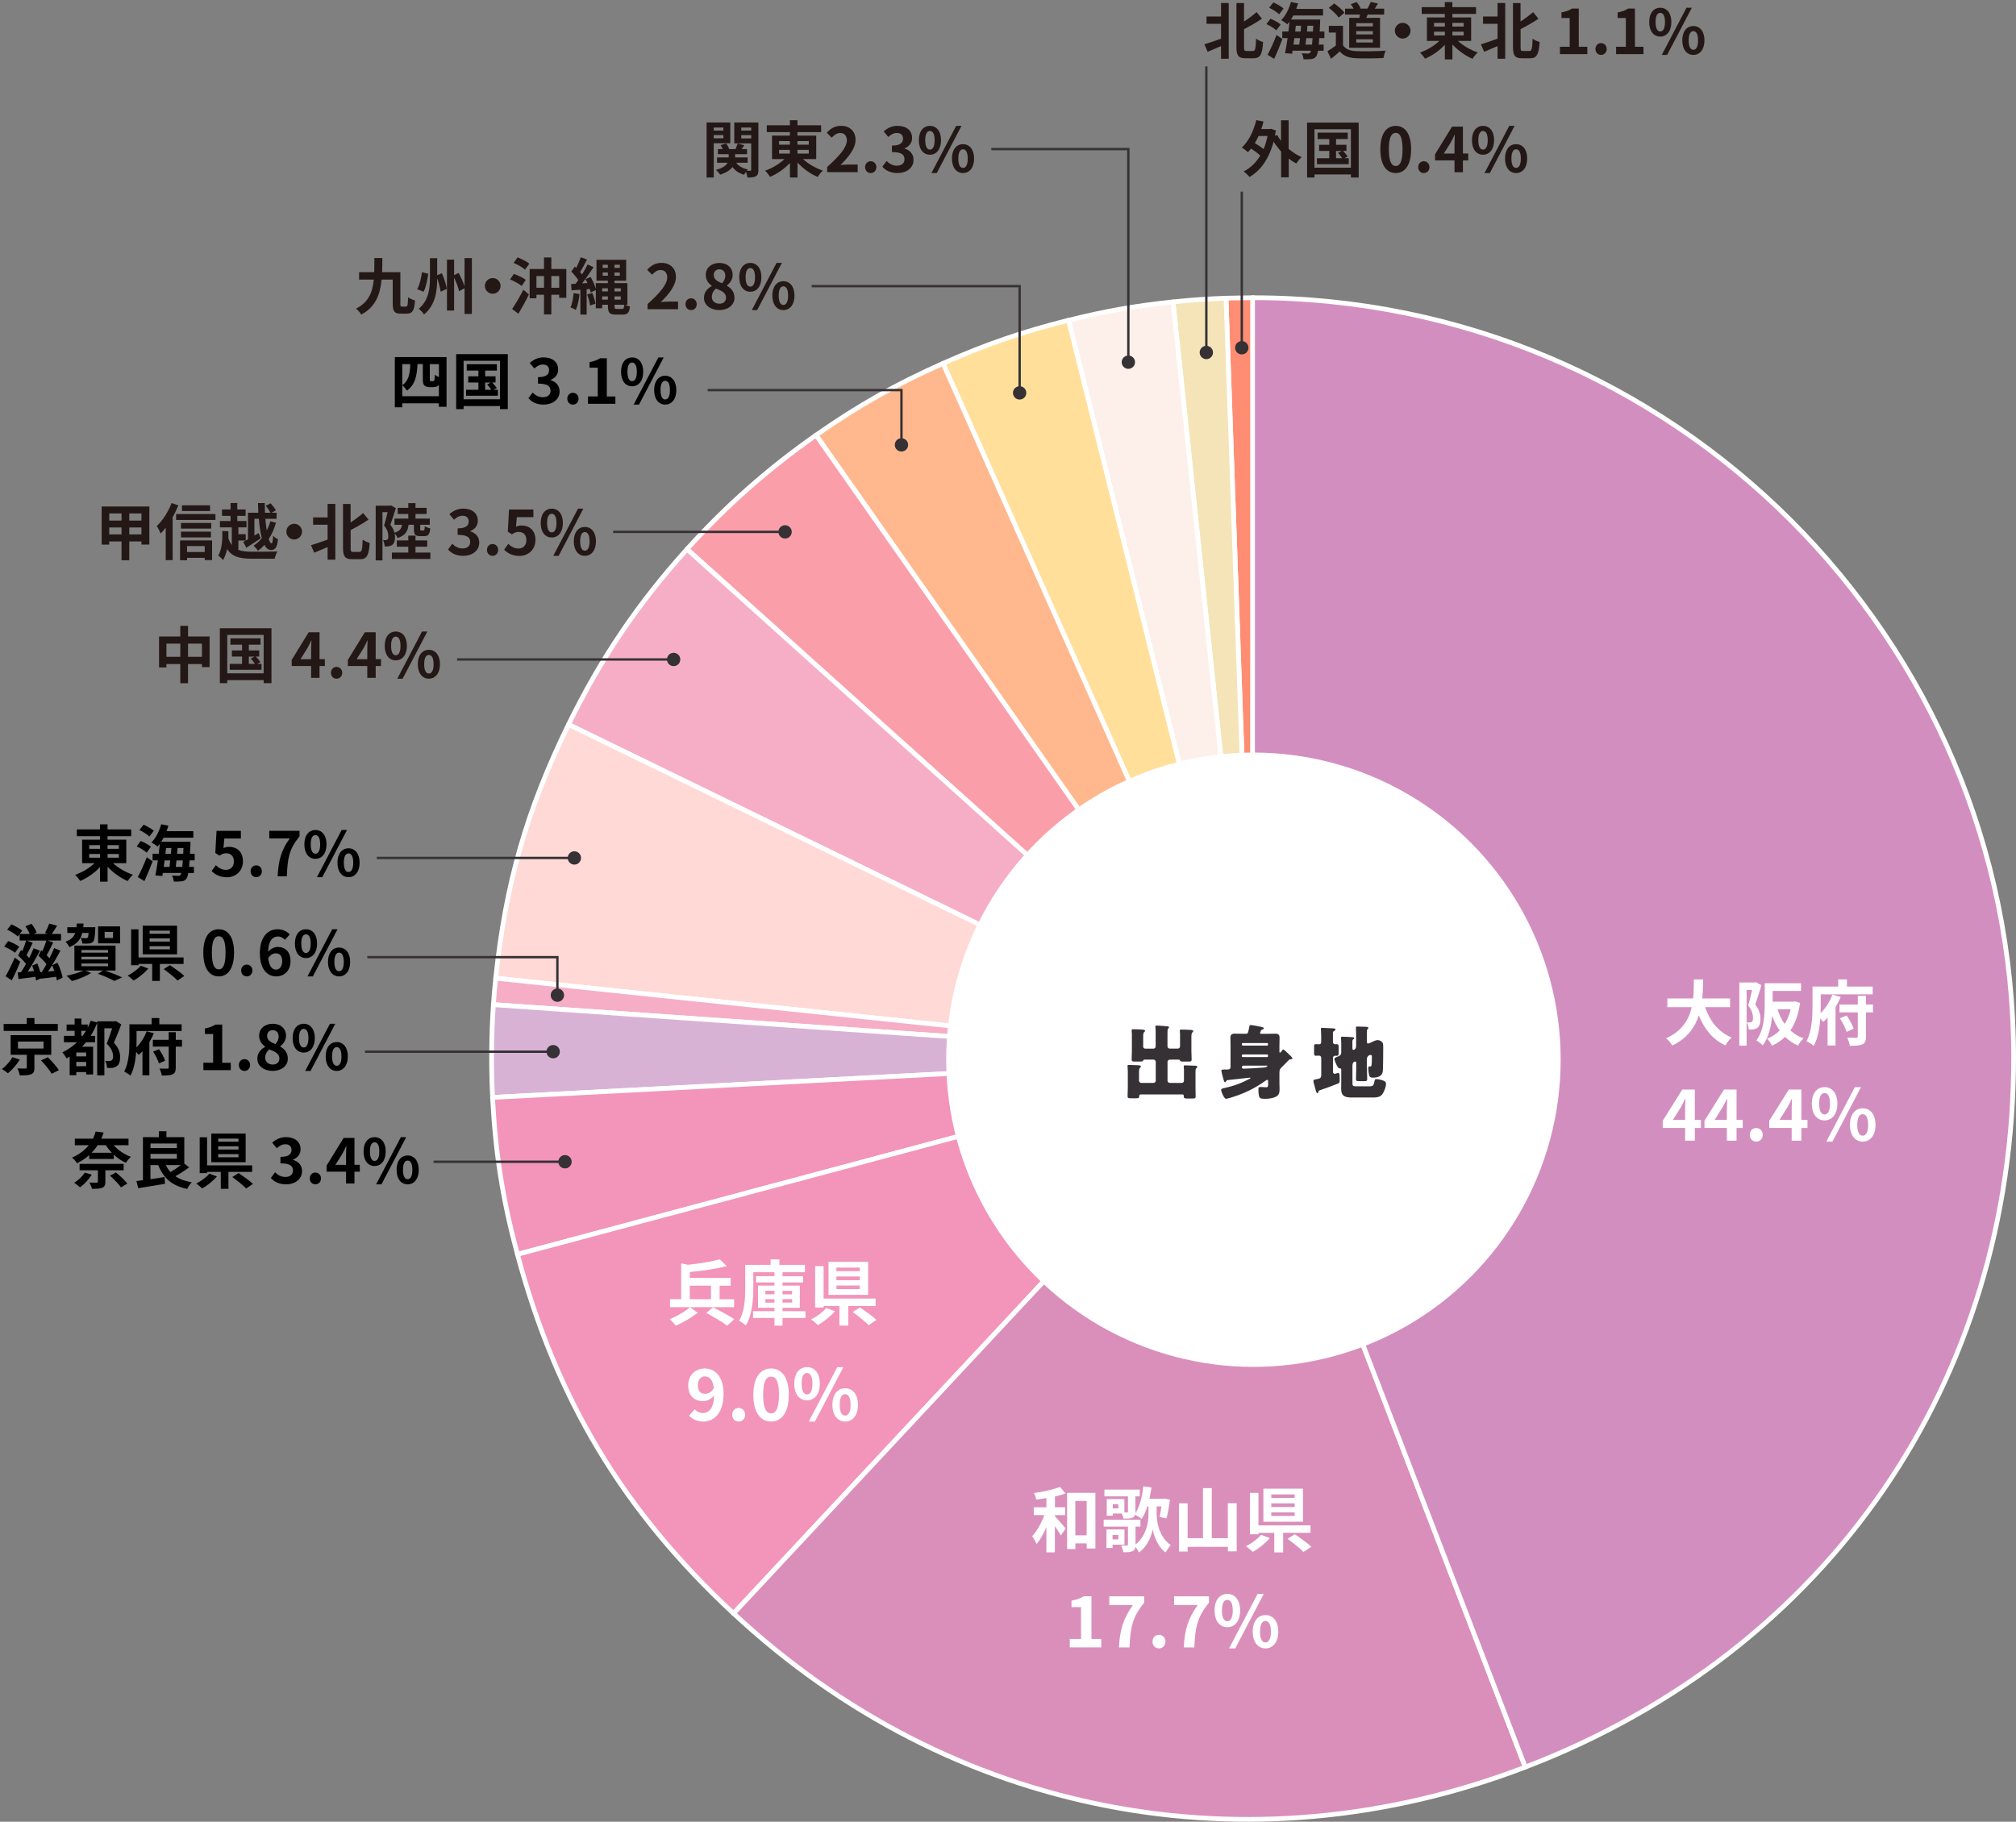 <?xml version="1.0" encoding="UTF-8"?>
<svg id="_レイヤー_2" data-name="レイヤー 2" xmlns="http://www.w3.org/2000/svg" width="426.5" height="385.5" viewBox="0 0 426.5 385.5">
  <rect x="0" y="0" width="426.5" height="385.5" fill="#808080" stroke="none"/>
  <g id="_レイヤー_1-2" data-name="レイヤー 1">
    <g>
      <g>
        <path d="M264.99,223.81l-5.62-160.71c1.33-.05,4.48-.07,5.82-.1l-.2,160.81Z" style="fill: #ff8d73; stroke: #fff; stroke-linecap: round; stroke-linejoin: round;"/>
        <path d="M264.99,223.81l-16.83-159.93c3.8-.4,7.39-.65,11.21-.78l5.62,160.71Z" style="fill: #f4e4b8; stroke: #fff; stroke-linecap: round; stroke-linejoin: round;"/>
        <path d="M264.99,223.81l-38.95-156.03c7.85-1.96,14.07-3.05,22.12-3.9l16.83,159.93Z" style="fill: #fdf0ea; stroke: #fff; stroke-linecap: round; stroke-linejoin: round;"/>
        <path d="M264.99,223.81l-65.49-146.91c9.02-4.01,16.96-6.74,26.54-9.13l38.95,156.03Z" style="fill: #ffdf9a; stroke: #fff; stroke-linecap: round; stroke-linejoin: round;"/>
        <path d="M264.99,223.81l-92.35-131.73c8.96-6.27,16.87-10.74,26.86-15.18l65.49,146.91Z" style="fill: #ffb88e; stroke: #fff; stroke-linecap: round; stroke-linejoin: round;"/>
        <path d="M264.99,223.81l-119.65-107.6c8.27-9.17,17.18-17.04,27.3-24.13l92.35,131.73Z" style="fill: #fa9faa; stroke: #fff; stroke-linecap: round; stroke-linejoin: round;"/>
        <path d="M264.99,223.81l-144.71-70.49c6.82-13.97,14.65-25.56,25.06-37.11l119.65,107.6Z" style="fill: #f5aec5; stroke: #fff; stroke-linecap: round; stroke-linejoin: round;"/>
        <path d="M264.99,223.81l-160.12-16.81c2.11-20.05,6.56-35.57,15.41-53.69l144.71,70.49Z" style="fill: #ffd9d6; stroke: #fff; stroke-linecap: round; stroke-linejoin: round;"/>
        <path d="M264.99,223.81l-160.61-11.22c.14-2.04.28-3.56.49-5.59l160.12,16.81Z" style="fill: #f5aec5; stroke: #fff; stroke-linecap: round; stroke-linejoin: round;"/>
        <path d="M264.99,223.81l-160.78,8.42c-.33-6.3-.27-13.34.17-19.63l160.61,11.22Z" style="fill: #d8b2d5; stroke: #fff; stroke-linecap: round; stroke-linejoin: round;"/>
        <path d="M264.99,223.81l-155.52,41.62c-3.11-11.58-4.64-21.23-5.27-33.2l160.78-8.42Z" style="fill: #f394ba; stroke: #fff; stroke-linecap: round; stroke-linejoin: round;"/>
        <path d="M264.99,223.81l-109.81,117.61c-23.35-21.74-37.45-45.19-45.71-75.99l155.52-41.62Z" style="fill: #f394ba; stroke: #fff; stroke-linecap: round; stroke-linejoin: round;"/>
        <path d="M264.99,223.81l57.7,150.13c-58.61,22.47-121.59,10.24-167.5-32.52l109.81-117.61Z" style="fill: #da8fbb; stroke: #fff; stroke-linecap: round; stroke-linejoin: round;"/>
        <path d="M264.99,223.81V63c88.92,0,161.01,72,161.01,160.81,0,68.56-39.22,125.56-103.31,150.13l-57.7-150.13Z" style="fill: #d38ec0; stroke: #fff; stroke-linecap: round; stroke-linejoin: round;"/>
      </g>
      <g>
        <path d="M360.73,213.12c.99,2.93,2.8,5.28,5.61,6.42-.45.38-1.04,1.17-1.32,1.68-2.71-1.27-4.45-3.46-5.62-6.36-.81,2.51-2.43,4.85-5.61,6.38-.28-.5-.81-1.14-1.33-1.52,3.43-1.53,4.86-4.02,5.44-6.6h-5.16v-1.84h5.46c.15-1.41.14-2.78.15-4.01h1.95c-.01,1.23-.03,2.61-.18,4.01h5.89v1.84h-5.28Z" style="fill: #fff;"/>
        <path d="M372.64,208.5c-.39,1.28-.89,2.91-1.3,4.08.9,1.14,1.09,2.14,1.09,3.01,0,.96-.2,1.59-.66,1.92-.24.17-.53.25-.87.32-.25.03-.61.04-.96.03-.01-.42-.15-1.09-.39-1.51.27.01.46.01.66.01.17-.01.3-.04.42-.13.17-.12.23-.42.23-.84,0-.69-.2-1.62-1.03-2.62.3-.95.61-2.25.85-3.27h-1.17v11.77h-1.54v-13.36h3.25l.26-.08,1.17.67ZM380.82,212.22c-.34,2.44-1.03,4.35-2.05,5.83.78.72,1.71,1.29,2.77,1.68-.39.36-.9,1.05-1.15,1.52-1.06-.46-1.98-1.08-2.74-1.83-.8.76-1.71,1.38-2.76,1.86-.21-.45-.68-1.12-1.03-1.48,1-.39,1.89-.98,2.64-1.74-.65-.9-1.17-1.95-1.59-3.11-.19,2.18-.72,4.59-1.99,6.27-.27-.31-.97-.88-1.35-1.06,1.64-2.19,1.77-5.4,1.77-7.71v-4.37h.67v-.02h1.01l6,.02v1.61h-6v2.28h4.41l.3-.06,1.11.32ZM376.05,213.57c.36,1.14.85,2.2,1.51,3.12.56-.9.99-1.93,1.28-3.12h-2.79Z" style="fill: #fff;"/>
        <path d="M389.41,210.97c-.3.72-.67,1.46-1.09,2.16v8.1h-1.68v-5.87c-.3.33-.61.62-.95.88-.15-.19-.36-.46-.58-.73-.15,2.01-.52,4.21-1.4,5.8-.33-.31-1.11-.81-1.53-.99,1.17-2.16,1.27-5.28,1.27-7.47v-4.08h5.43v-1.52h1.86v1.52h5.44v1.65h-10.99v2.44c0,.46-.02.99-.03,1.54,1.11-1.08,2.04-2.62,2.49-3.93l1.75.48ZM396.27,214.23h-1.51v5.1c0,.93-.18,1.38-.76,1.66-.58.27-1.44.32-2.66.3-.06-.48-.3-1.21-.54-1.71.79.03,1.63.03,1.9.03.24,0,.33-.08.33-.3v-5.08h-3.87v-1.65h3.87v-1.86h1.72v1.86h1.51v1.65ZM390.66,214.88c.63.87,1.23,2.01,1.5,2.79l-1.5.68c-.24-.78-.84-2-1.43-2.88l1.43-.58Z" style="fill: #fff;"/>
        <path d="M356.5,238.68h-4.74v-1.51l4.14-6.61h2.65v6.43h1.3v1.7h-1.3v2.69h-2.05v-2.69ZM356.5,236.99v-2.16c0-.65.05-1.67.08-2.31h-.06c-.27.58-.57,1.14-.89,1.74l-1.72,2.73h2.59Z" style="fill: #fff;"/>
        <path d="M365.33,238.68h-4.74v-1.51l4.14-6.61h2.65v6.43h1.3v1.7h-1.3v2.69h-2.05v-2.69ZM365.33,236.99v-2.16c0-.65.05-1.67.08-2.31h-.06c-.27.58-.57,1.14-.89,1.74l-1.72,2.73h2.59Z" style="fill: #fff;"/>
        <path d="M370.18,240.14c0-.82.58-1.44,1.36-1.44s1.38.62,1.38,1.44-.58,1.44-1.38,1.44-1.36-.63-1.36-1.44Z" style="fill: #fff;"/>
        <path d="M379.04,238.68h-4.74v-1.51l4.14-6.61h2.65v6.43h1.3v1.7h-1.3v2.69h-2.05v-2.69ZM379.04,236.99v-2.16c0-.65.05-1.67.08-2.31h-.06c-.27.58-.57,1.14-.89,1.74l-1.72,2.73h2.59Z" style="fill: #fff;"/>
        <path d="M383.3,233.55c0-2.22,1.11-3.5,2.7-3.5s2.71,1.28,2.71,3.5-1.12,3.54-2.71,3.54-2.7-1.3-2.7-3.54ZM387.15,233.55c0-1.64-.51-2.25-1.15-2.25s-1.14.61-1.14,2.25.49,2.29,1.14,2.29,1.15-.66,1.15-2.29ZM392.4,230.06h1.3l-6.03,11.52h-1.3l6.03-11.52ZM391.37,238.04c0-2.24,1.12-3.51,2.7-3.51s2.71,1.27,2.71,3.51-1.14,3.54-2.71,3.54-2.7-1.32-2.7-3.54ZM395.22,238.04c0-1.63-.51-2.27-1.16-2.27s-1.14.63-1.14,2.27.49,2.28,1.14,2.28,1.16-.64,1.16-2.28Z" style="fill: #fff;"/>
      </g>
      <g>
        <path d="M223.17,320.86c.6.6,1.95,2.17,2.28,2.58l-1.02,1.48c-.29-.51-.77-1.26-1.26-1.96v5.54h-1.8v-5.34c-.6,1.41-1.3,2.7-2.1,3.58-.17-.52-.6-1.23-.9-1.68,1.02-1.08,1.98-2.8,2.56-4.45h-2.23v-1.65h2.67v-1.95c-.73.12-1.45.23-2.14.32-.07-.41-.28-1-.48-1.39,1.95-.27,4.14-.75,5.5-1.29l1.16,1.39c-.66.24-1.44.45-2.23.63v2.29h2.17v1.65h-2.17v.25ZM231.74,315.91v11.77h-1.84v-1.08h-2.4v1.19h-1.75v-11.88h6ZM229.89,324.89v-7.28h-2.4v7.28h2.4Z" style="fill: #fff;"/>
        <path d="M244.71,320.65c0,1.46.54,4.59,2.95,6.3-.31.39-.81,1.14-1.06,1.56-1.74-1.2-2.55-3.71-2.73-4.92-.21,1.27-1.09,3.67-2.91,4.93-.14-.31-.46-.82-.75-1.21-.06.45-.21.72-.57.92-.48.24-1.11.25-1.98.25-.06-.43-.27-1.03-.47-1.42.53.01,1.08.01,1.22,0,.18-.02.22-.04.22-.2v-3.81h-5.14v-1.46h7.77v1.46h-1.03v3.78c2.26-1.75,2.74-4.75,2.74-6.18v-1.86h-.24c-.33,1.02-.74,1.92-1.2,2.64-.27-.26-.95-.68-1.38-.9-.08.29-.23.46-.51.62-.47.2-1.08.21-1.95.21-.06-.33-.21-.74-.36-1.08h-1.9v.46h-1.29v-3.51h3.73v2.83h.55c.15,0,.21-.04.21-.2v-3.21h-4.98v-1.44h7.47v1.44h-.92v3.25c0,.12,0,.24-.01.33.92-1.38,1.44-3.51,1.69-5.7l1.73.24c-.12.81-.27,1.62-.44,2.38h2.9l.27-.04,1.17.24c-.18,1.38-.45,2.96-.74,3.96l-1.43-.3c.12-.57.24-1.41.35-2.24h-.99v1.86ZM235.37,326.88v.69h-1.29v-3.92h3.81v3.22h-2.52ZM235.37,324.82v.93h1.23v-.93h-1.23ZM236.58,318.29h-1.16v.9h1.16v-.9Z" style="fill: #fff;"/>
        <path d="M261.63,318.1v10.18h-1.86v-.95h-8.52v.99h-1.83v-10.2h1.83v7.37h3.25v-10.59h1.86v10.59h3.4v-7.39h1.86Z" style="fill: #fff;"/>
        <path d="M268.65,325.47c-.96,1.1-2.37,2.24-3.6,2.93-.39-.38-1.05-.92-1.45-1.2,1.2-.6,2.53-1.59,3.19-2.42l1.86.69ZM271.46,324.37v4.14h-1.88v-4.14h-3.34v.31h-1.8v-8.76h1.8v6.87h11.01v1.57h-5.79ZM275.66,322.01h-8.38v-6.99h8.38v6.99ZM273.9,316.24h-4.95v.75h4.95v-.75ZM273.9,318.12h-4.95v.78h4.95v-.78ZM273.9,320.03h-4.95v.76h4.95v-.76ZM273.93,324.67c1.11.75,2.7,1.87,3.49,2.64l-1.65,1.11c-.71-.74-2.23-1.96-3.38-2.79l1.53-.96Z" style="fill: #fff;"/>
        <path d="M226.32,346.82h2.38v-6.73h-2.01v-1.37c1.11-.21,1.88-.49,2.58-.93h1.64v9.03h2.08v1.79h-6.67v-1.79Z" style="fill: #fff;"/>
        <path d="M239.67,339.64h-4.99v-1.84h7.38v1.35c-2.52,3.08-2.92,5.25-3.1,9.46h-2.24c.2-3.73.89-6.09,2.96-8.97Z" style="fill: #fff;"/>
        <path d="M243.82,347.38c0-.82.58-1.44,1.36-1.44s1.38.62,1.38,1.44-.58,1.44-1.38,1.44-1.36-.63-1.36-1.44Z" style="fill: #fff;"/>
        <path d="M253.38,339.64h-4.99v-1.84h7.38v1.35c-2.52,3.08-2.92,5.25-3.1,9.46h-2.24c.2-3.73.89-6.09,2.96-8.97Z" style="fill: #fff;"/>
        <path d="M256.95,340.79c0-2.22,1.11-3.5,2.7-3.5s2.71,1.27,2.71,3.5-1.12,3.54-2.71,3.54-2.7-1.3-2.7-3.54ZM260.8,340.79c0-1.63-.51-2.25-1.15-2.25s-1.14.62-1.14,2.25.49,2.29,1.14,2.29,1.15-.66,1.15-2.29ZM266.05,337.3h1.3l-6.03,11.52h-1.3l6.03-11.52ZM265.02,345.28c0-2.23,1.12-3.51,2.7-3.51s2.71,1.28,2.71,3.51-1.14,3.54-2.71,3.54-2.7-1.32-2.7-3.54ZM268.87,345.28c0-1.63-.51-2.26-1.16-2.26s-1.14.63-1.14,2.26.49,2.28,1.14,2.28,1.16-.65,1.16-2.28Z" style="fill: #fff;"/>
      </g>
      <g>
        <path d="M147.6,277.8c-1.24.98-3.12,2.09-4.63,2.73-.3-.4-.87-1-1.27-1.38,1.5-.6,3.33-1.69,4.29-2.54l1.62,1.18ZM155.31,276.61h-13.57v-1.68h2.37v-7.59l1.41.3c2.47-.25,5.08-.67,6.73-1.17l1.5,1.44c-2.23.61-5.16,1.02-7.81,1.26v1.23h8.64v1.67h-2.34v2.87h3.07v1.68ZM145.93,274.93h4.48v-2.87h-4.48v2.87ZM150.82,276.65c1.38.67,3.46,1.77,4.51,2.5l-1.48,1.38c-.95-.73-2.97-1.92-4.42-2.69l1.4-1.2Z" style="fill: #fff;"/>
        <path d="M170.41,278.9h-4.86v1.62h-1.71v-1.62h-4.53v-1.44h4.53v-.71h-3.48v-4.7h3.48v-.67h-3.91v-1.33h3.91v-.83h-4.47v3.28c0,2.39-.22,5.84-1.6,7.98-.3-.31-1.02-.83-1.43-1,1.23-1.98,1.32-4.84,1.32-6.98v-4.84h5.37v-1.16h1.86v1.16h5.4v1.56h-4.74v.83h4.35v1.33h-4.35v.67h3.66v4.7h-3.66v.71h4.86v1.44ZM161.92,273.89h1.92v-.74h-1.92v.74ZM163.84,275.65v-.74h-1.92v.74h1.92ZM165.55,273.16v.74h2.02v-.74h-2.02ZM167.58,274.91h-2.02v.74h2.02v-.74Z" style="fill: #fff;"/>
        <path d="M176.65,277.47c-.96,1.1-2.37,2.24-3.6,2.93-.39-.38-1.05-.92-1.45-1.2,1.2-.6,2.53-1.59,3.19-2.42l1.86.69ZM179.46,276.37v4.14h-1.88v-4.14h-3.34v.31h-1.8v-8.76h1.8v6.87h11.01v1.57h-5.79ZM183.66,274.01h-8.38v-6.99h8.38v6.99ZM181.9,268.24h-4.95v.75h4.95v-.75ZM181.9,270.12h-4.95v.78h4.95v-.78ZM181.9,272.03h-4.95v.76h4.95v-.76ZM181.93,276.67c1.11.75,2.7,1.87,3.49,2.64l-1.65,1.11c-.71-.74-2.23-1.96-3.38-2.79l1.53-.96Z" style="fill: #fff;"/>
        <path d="M145.79,299.56l1.17-1.33c.39.45,1.06.79,1.71.79,1.27,0,2.32-.93,2.41-3.72-.61.76-1.56,1.21-2.28,1.21-1.86,0-3.2-1.08-3.2-3.34s1.59-3.58,3.49-3.58c2.1,0,3.99,1.6,3.99,5.33,0,4.12-2.05,5.91-4.29,5.91-1.36,0-2.37-.58-3.01-1.26ZM149.22,294.94c.58,0,1.29-.34,1.8-1.18-.22-1.82-.97-2.5-1.89-2.5-.82,0-1.5.63-1.5,1.92,0,1.21.61,1.77,1.59,1.77Z" style="fill: #fff;"/>
        <path d="M154.9,299.38c0-.82.58-1.44,1.36-1.44s1.38.62,1.38,1.44-.58,1.44-1.38,1.44-1.36-.63-1.36-1.44Z" style="fill: #fff;"/>
        <path d="M159.37,295.15c0-3.66,1.49-5.56,3.76-5.56s3.75,1.92,3.75,5.56-1.47,5.67-3.75,5.67-3.76-2-3.76-5.67ZM164.8,295.15c0-3-.71-3.84-1.67-3.84s-1.68.84-1.68,3.84.72,3.94,1.68,3.94,1.67-.93,1.67-3.94Z" style="fill: #fff;"/>
        <path d="M168.03,292.79c0-2.22,1.11-3.5,2.7-3.5s2.71,1.27,2.71,3.5-1.12,3.54-2.71,3.54-2.7-1.3-2.7-3.54ZM171.88,292.79c0-1.63-.51-2.25-1.15-2.25s-1.14.62-1.14,2.25.49,2.29,1.14,2.29,1.15-.66,1.15-2.29ZM177.13,289.3h1.3l-6.03,11.52h-1.3l6.03-11.52ZM176.1,297.28c0-2.23,1.12-3.51,2.7-3.51s2.71,1.28,2.71,3.51-1.14,3.54-2.71,3.54-2.7-1.32-2.7-3.54ZM179.95,297.28c0-1.63-.51-2.26-1.16-2.26s-1.14.63-1.14,2.26.49,2.28,1.14,2.28,1.16-.65,1.16-2.28Z" style="fill: #fff;"/>
      </g>
      <g>
        <path d="M24.05,242.33c.9,1.05,2.25,1.96,3.64,2.47-.35.3-.83.88-1.05,1.26-.92-.39-1.79-1-2.56-1.7v.9h-5.21v-.83c-.71.65-1.57,1.24-2.59,1.73-.2-.38-.7-.95-1.05-1.2,1.59-.69,2.73-1.6,3.56-2.62h-2.96v-1.39h3.85c.25-.49.43-1,.56-1.51l1.69.22c-.14.44-.31.86-.49,1.29h5.75v1.39h-3.12ZM19.41,248.57c-.62,1.03-1.61,2.05-2.48,2.68-.29-.27-.87-.74-1.24-.96.87-.53,1.76-1.35,2.24-2.16l1.48.44ZM22.29,247.64v2.46c0,.7-.17,1.04-.69,1.25-.53.21-1.22.22-2.15.22-.08-.42-.33-.96-.55-1.34.61.04,1.35.04,1.55.03.21,0,.26-.05.26-.21v-2.41h-3.87v-1.35h9.32v1.35h-3.87ZM20.66,242.33c-.36.56-.78,1.1-1.29,1.61h4.29c-.48-.49-.91-1.04-1.27-1.61h-1.73ZM24.52,248.09c.83.69,1.91,1.69,2.42,2.38l-1.34.79c-.46-.66-1.48-1.73-2.33-2.47l1.25-.7Z"/>
        <path d="M40.01,247.02c-.88.68-1.96,1.36-2.91,1.88.91.62,2.07,1.05,3.48,1.29-.34.32-.77.97-.98,1.4-3.24-.68-5.03-2.3-6.12-5.04h-1.65v2.98c.96-.13,1.99-.29,2.98-.46l.09,1.44c-1.98.35-4.1.66-5.66.92l-.38-1.51c.42-.05.87-.1,1.38-.18v-9.11h3.37v-1.25h1.6v1.25h3.78v5.59l1.01.79ZM31.84,241.98v.96h5.58v-.96h-5.58ZM31.84,245.2h5.58v-1.03h-5.58v1.03ZM35.09,246.55c.26.55.58,1.04.99,1.47.7-.42,1.5-.95,2.15-1.47h-3.13Z"/>
        <path d="M45.9,248.95c-.83.95-2.05,1.94-3.12,2.54-.34-.33-.91-.79-1.26-1.04,1.04-.52,2.2-1.38,2.77-2.09l1.61.6ZM48.33,247.98v3.59h-1.62v-3.59h-2.9v.27h-1.56v-7.59h1.56v5.95h9.54v1.37h-5.02ZM51.97,245.94h-7.27v-6.06h7.27v6.06ZM50.45,240.94h-4.29v.65h4.29v-.65ZM50.45,242.57h-4.29v.68h4.29v-.68ZM50.45,244.23h-4.29v.66h4.29v-.66ZM50.48,248.24c.96.65,2.34,1.62,3.03,2.29l-1.43.96c-.61-.64-1.94-1.7-2.93-2.42l1.33-.83Z"/>
        <path d="M57.29,249.28l.9-1.21c.57.56,1.27.99,2.15.99.98,0,1.64-.48,1.64-1.35,0-.94-.56-1.53-2.65-1.53v-1.37c1.77,0,2.34-.61,2.34-1.47,0-.75-.47-1.2-1.29-1.2-.69,0-1.25.31-1.82.84l-.98-1.17c.83-.73,1.76-1.18,2.89-1.18,1.86,0,3.12.92,3.12,2.56,0,1.04-.59,1.79-1.6,2.2v.06c1.08.3,1.91,1.11,1.91,2.37,0,1.77-1.55,2.8-3.38,2.8-1.52,0-2.55-.57-3.22-1.34Z"/>
        <path d="M65.53,249.37c0-.72.51-1.25,1.18-1.25s1.2.53,1.2,1.25-.51,1.25-1.2,1.25-1.18-.55-1.18-1.25Z"/>
        <path d="M73.21,247.94h-4.11v-1.3l3.59-5.84h2.3v5.68h1.13v1.46h-1.13v2.5h-1.78v-2.5ZM73.21,246.49v-1.96c0-.56.04-1.43.07-2h-.05c-.23.52-.49,1.05-.77,1.57l-1.5,2.39h2.25Z"/>
        <path d="M76.91,243.67c0-1.92.96-3.03,2.34-3.03s2.35,1.1,2.35,3.03-.97,3.07-2.35,3.07-2.34-1.13-2.34-3.07ZM80.25,243.67c0-1.42-.44-1.95-1-1.95s-.99.53-.99,1.95.43,1.99.99,1.99,1-.57,1-1.99ZM84.8,240.64h1.13l-5.23,9.98h-1.13l5.23-9.98ZM83.9,247.55c0-1.94.98-3.04,2.34-3.04s2.35,1.11,2.35,3.04-.99,3.07-2.35,3.07-2.34-1.14-2.34-3.07ZM87.24,247.55c0-1.42-.44-1.96-1-1.96s-.99.55-.99,1.96.43,1.98.99,1.98,1-.56,1-1.98Z"/>
      </g>
      <g>
        <circle cx="265.17" cy="224.25" r="65" style="fill: #fff;"/>
        <g>
          <path d="M241.83,221.43c0,.29.2.48.48.48h1.7c.27,0,.48-.22.48-.48v-2.69c0-.49,0-1.05-.05-1.36-.02-.07-.02-.1-.02-.14,0-.2.19-.22.34-.22.12,0,.25,0,.42.02.61.05,1.21.08,1.8.15.14.02.34.03.34.22,0,.08-.05.14-.17.24-.14.12-.14.24-.14.41,0,.15-.02.44-.02.66v2.7c0,.25.22.48.48.48h1.7c.27,0,.48-.22.48-.48v-2.58c0-.15-.05-.54-.05-.65v-.1c0-.22.17-.22.34-.22.48,0,1.55.05,1.92.07.22.02.58.03.58.27,0,.1-.07.17-.17.25-.2.17-.22.56-.22,1v2.91c0,.61.05,1.22.05,1.85,0,.37-.2.42-.54.42h-1.02c-.56,0-.78,0-.88-.19-.07-.14-.1-.22-.34-.22h-1.84c-.26,0-.48.22-.48.47v3.98c0,.25.22.48.48.48h2.52c.27,0,.48-.22.48-.48v-2.33c0-.2-.05-.49-.05-.59v-.1c0-.22.19-.22.36-.22.39,0,1.68.05,2.09.08.24.02.41.05.41.26,0,.1-.07.15-.17.24-.19.15-.2.48-.2.85v3.35c0,.63.03,1.28.03,1.82,0,.39-.2.42-.71.42h-1.04c-.59,0-.76-.03-.76-.48v-.1c0-.17-.12-.29-.29-.29h-8.82c-.2,0-.31.14-.31.27v.07c0,.44-.15.48-.7.48h-1.02c-.54,0-.75-.03-.75-.43,0-.61.05-1.21.05-1.82v-2.89c0-.48,0-1.09-.05-1.55-.02-.07-.02-.1-.02-.15,0-.22.19-.22.36-.22.36,0,1.7.05,2.06.08.15.02.41.05.41.25,0,.12-.07.17-.17.26-.2.17-.22.56-.22.99v1.75c0,.25.22.48.48.48h2.58c.27,0,.48-.22.48-.48v-3.98c0-.25-.2-.47-.48-.47h-1.82c-.31,0-.32.08-.36.2-.03.19-.39.2-.71.2h-1.22c-.34,0-.51-.08-.51-.44,0-.63.05-1.24.05-1.85v-3.45c0-.36-.05-.58-.05-.75v-.12c0-.2.17-.22.34-.22.48,0,1.41.03,1.9.07.2.02.59.03.59.27,0,.14-.07.19-.17.25-.2.14-.22.65-.22,1.05v1.96Z" style="fill: #353135;"/>
          <path d="M264.6,216.91c.31,0,1.75.29,2.23.39.24.05.54.12.54.29,0,.19-.19.22-.32.27-.2.07-.25.1-.41.53-.03.05-.07.12-.07.19,0,.1.1.19.24.19h1.31c.54,0,1.09-.03,1.63-.03s.95.09.95.87c0,.58-.03,1.14-.03,1.7v1.16c0,.19,0,.27.14.27s.27-.22.41-.41c.05-.08.15-.24.27-.24.15,0,.68.49,1.41,1.22.2.21.53.49.53.65,0,.17-.24.19-.36.19-.31.02-.41.13-.78.54-.2.22-.46.49-.85.87-.65.63-.77.7-.77,1.53v2.06c0,.42.03.85.03,1.29,0,.54-.02,1.07-.49,1.45-.61.47-1.68.63-2.46.63s-1.19-.04-1.34-.41c-.14-.34-.19-1.11-.19-1.5,0-.43.08-.6.48-.6s.85.07,1.16.07c.41,0,.42-.24.42-.56v-.65c0-.14,0-.36-.19-.36-.12,0-.26.12-.34.17-2.38,1.7-4.78,2.84-7.6,3.66-.2.05-.58.17-.76.17-.32,0-.56-.56-.73-.9-.12-.25-.32-.71-.32-.97,0-.29.41-.34.65-.39,1.92-.41,3.65-1.04,5.39-1.97.07-.03.15-.07.15-.14,0-.08-.07-.1-.14-.1-.02,0-4.22.49-4.76.53-.1.03-.17.1-.22.22-.05.1-.12.22-.24.22-.19,0-.27-.39-.39-.8-.07-.26-.39-1.45-.39-1.62,0-.24.12-.27.8-.27h.29c.49,0,.85,0,.85-.58v-4.44c0-.56-.03-1.12-.03-1.7,0-.66.29-.87.92-.87.56,0,1.1.03,1.67.03h.73c.37,0,.39-.25.46-.49.12-.42.17-.68.24-1.1.03-.19.12-.25.31-.25ZM268.06,221.26c.12,0,.2-.1.2-.22v-.12c0-.12-.08-.2-.2-.2h-5.12c-.12,0-.22.08-.22.2v.12c0,.14.1.2.22.22h5.12ZM268.06,223.69c.12-.02.2-.1.2-.22v-.12c0-.12-.08-.22-.2-.22h-5.12c-.12,0-.22.1-.22.22v.12c0,.12.1.22.22.22h5.12ZM263.07,225.51c-.19,0-.34.13-.34.3v.05c0,.17.14.29.31.29.68,0,3.55-.17,4.32-.24.15-.02.76-.1.76-.34,0-.07-.08-.07-.2-.07h-4.84Z" style="fill: #353135;"/>
          <path d="M279.52,223.84c0-.26-.22-.46-.48-.46-.2,0-.46.03-.68.03-.32,0-.36-.2-.36-.73v-1.04c0-.53.03-.68.37-.68.24,0,.46.02.68.02.31,0,.46-.15.46-.46v-1.26c0-.83-.07-1.31-.07-1.51,0-.22.14-.25.34-.25.22,0,2.14.1,2.38.12.15.02.37.05.37.24,0,.17-.14.22-.34.34-.19.12-.2.22-.2.44v1.89c0,.25.22.44.44.44h.41c.32,0,.36.2.36.68v.97c0,.63-.03.8-.37.8-.14,0-.25-.02-.37-.02-.24,0-.46.19-.46.44v2.96c0,.2.14.43.36.43.15,0,.34-.07.48-.12.07-.02.17-.07.24-.07.31,0,.34.37.34,1.04v.56c0,.36-.07.53-.36.66-.61.27-2.97,1.12-3.69,1.36-.41.13-.37.15-.51.53-.03.07-.07.14-.17.14-.17,0-.29-.41-.44-1-.05-.22-.12-.48-.2-.73-.07-.22-.19-.63-.19-.85,0-.29.27-.3.49-.34.97-.19,1.14-.24,1.17-.93v-3.62ZM289.19,225.97c0,.78.05,1.58.05,2.38,0,.41-.17.44-.7.44h-.92c-.54,0-.75-.03-.75-.42,0-.8.05-1.6.05-2.4v-1.07c0-.13-.08-.27-.24-.27-.34,0-.56.41-.56.83v3.59c0,.65.02.83.75.83h2.86c.75,0,.9-.22,1.07-1.12.07-.29.07-.41.37-.41.43,0,.94.14,1.34.27.42.14.71.29.71.75,0,.65-.41,1.65-.78,2.18-.42.58-1.19.7-1.87.7h-4.44c-1.39,0-2.4-.15-2.4-1.82,0-.41.02-.82.02-1.22v-2.82c0-.31-.15-.32-.44-.32-.34,0-1.02-1.77-1.02-1.92,0-.31.39-.43.85-.61.41-.17.61-.39.61-.83v-1.65c0-.44,0-.94-.05-1.29-.02-.08-.02-.1-.02-.15,0-.22.15-.24.32-.24.53,0,1.39.05,1.94.09.24.02.56.02.56.24,0,.14-.14.19-.24.25-.12.08-.15.24-.15.41v1.31c0,.19,0,.49.25.49.29,0,.54-.39.54-.82v-2.41c0-.83-.05-1.34-.05-1.51,0-.2.15-.2.31-.2.56,0,1.24.03,1.8.05.25.02.53.03.53.25,0,.1-.07.14-.15.22-.12.1-.14.25-.15.41-.02.22-.02,1.16-.02,1.44v.77c0,.22.03.46.27.46.12,0,.94-.37,1.1-.46.31-.14.61-.27.92-.27.44,0,.8.24,1.05.58.1.15.12.53.12.85v.36c0,.85-.02,4.1-.08,4.76-.14,1.14-1.1,1.39-2.09,1.39-.27,0-.61-.02-.73-.31-.17-.39-.26-1.19-.26-1.63,0-.15,0-.43.2-.43h.22c.24,0,.34,0,.34-1.95,0-.27,0-.48-.24-.48-.37,0-.78.27-.83.9v1.85Z" style="fill: #353135;"/>
        </g>
      </g>
      <g>
        <path d="M23.92,182.66c1.1,1.01,2.69,1.94,4.2,2.44-.36.31-.86.94-1.1,1.34-1.52-.64-3.08-1.76-4.26-3.03v3.16h-1.6v-3.09c-1.17,1.25-2.68,2.3-4.19,2.94-.25-.38-.73-.99-1.07-1.3,1.48-.51,3.02-1.43,4.1-2.46h-2.63v-4.97h3.78v-.74h-4.89v-1.44h4.89v-1.07h1.6v1.07h5.01v1.44h-5.01v.74h3.97v4.97h-2.8ZM18.87,179.62h2.29v-.77h-2.29v.77ZM18.87,181.5h2.29v-.79h-2.29v.79ZM22.75,178.85v.77h2.39v-.77h-2.39ZM25.15,180.71h-2.39v.79h2.39v-.79Z"/>
        <path d="M31.01,180.43c-.43-.43-1.37-.99-2.09-1.33l.85-1.14c.74.3,1.69.79,2.16,1.22l-.91,1.25ZM29.15,185.6c.55-1.01,1.33-2.68,1.9-4.2l1.24.86c-.51,1.39-1.14,2.91-1.74,4.19l-1.39-.85ZM31.61,177.03c-.43-.43-1.35-1.03-2.12-1.38l.88-1.13c.73.31,1.69.85,2.17,1.27l-.94,1.24ZM40.1,182.07c-.03.52-.06.96-.1,1.37h1.03v1.3h-1.2c-.1.61-.23.97-.39,1.18-.29.4-.6.53-1.04.58-.38.06-1,.06-1.64.04-.01-.38-.17-.92-.38-1.26.56.04,1.07.05,1.33.05.22,0,.35-.04.48-.21.05-.08.12-.21.17-.39h-3.91l-.1.64-1.48-.12c.17-.87.36-1.99.53-3.19h-1.12v-1.39h1.3c.09-.71.17-1.43.23-2.09-.16.21-.31.39-.47.57-.27-.26-.94-.7-1.3-.88.92-.91,1.66-2.38,2.07-3.85l1.52.31c-.12.39-.25.78-.39,1.16h5.66v1.38h-6.28c-.16.3-.33.59-.51.86h6.18s0,.44-.01.62c-.03.7-.05,1.34-.09,1.92h.99v1.39h-1.07ZM34.82,182.07c-.06.47-.13.92-.18,1.37h1.22c.05-.42.1-.88.16-1.37h-1.2ZM34.99,180.68h1.17c.03-.42.07-.83.09-1.23h-1.12l-.14,1.23ZM38.56,183.44c.04-.38.08-.83.12-1.37h-1.34c-.05.48-.1.95-.16,1.37h1.38ZM38.76,180.68c.01-.38.04-.79.05-1.23h-1.24c-.03.4-.07.82-.1,1.23h1.29Z"/>
        <path d="M44.78,184.31l.88-1.22c.55.53,1.22.98,2.12.98,1,0,1.7-.64,1.7-1.77s-.65-1.74-1.62-1.74c-.57,0-.88.14-1.44.51l-.87-.57.26-4.68h5.15v1.61h-3.5l-.18,2.04c.39-.18.72-.27,1.16-.27,1.61,0,2.96.96,2.96,3.06s-1.59,3.38-3.37,3.38c-1.52,0-2.54-.6-3.25-1.31Z"/>
        <path d="M53.02,184.37c0-.72.51-1.25,1.18-1.25s1.2.53,1.2,1.25-.51,1.25-1.2,1.25-1.18-.55-1.18-1.25Z"/>
        <path d="M61.3,177.42h-4.33v-1.61h6.4v1.17c-2.24,2.73-2.54,4.69-2.69,8.46h-1.94c.17-3.34.73-5.47,2.56-8.02Z"/>
        <path d="M64.39,178.67c0-1.92.96-3.03,2.34-3.03s2.35,1.1,2.35,3.03-.97,3.07-2.35,3.07-2.34-1.13-2.34-3.07ZM67.73,178.67c0-1.42-.44-1.95-1-1.95s-.99.53-.99,1.95.43,1.99.99,1.99,1-.57,1-1.99ZM72.28,175.64h1.13l-5.23,9.98h-1.13l5.23-9.98ZM71.39,182.55c0-1.94.98-3.04,2.34-3.04s2.35,1.11,2.35,3.04-.99,3.07-2.35,3.07-2.34-1.14-2.34-3.07ZM74.73,182.55c0-1.42-.44-1.96-1-1.96s-.99.55-.99,1.96.43,1.98.99,1.98,1-.56,1-1.98Z"/>
      </g>
      <g>
        <line x1="79.71" y1="181.55" x2="121.58" y2="181.55" style="fill: none; stroke: #353135; stroke-miterlimit: 10; stroke-width: .5px;"/>
        <circle cx="121.51" cy="181.55" r="1.41" style="fill: #353135;"/>
      </g>
      <g>
        <path d="M3.18,201.63c-.47-.43-1.5-1-2.29-1.33l.83-1.16c.79.27,1.83.78,2.35,1.21l-.9,1.27ZM4.28,203.51c-.52,1.31-1.17,2.74-1.79,3.94l-1.31-.86c.55-.95,1.33-2.51,1.94-3.95l1.17.87ZM12.03,207.48c-.03-.23-.08-.49-.16-.78-1.14.16-2.29.29-3.25.4v-.05s-1,.43-1,.43c-.03-.23-.06-.49-.12-.77-1.27.17-2.54.33-3.58.46l-.19-1.39c.22-.01.45-.03.71-.05.34-.51.7-1.11,1.07-1.75-.44-.57-1.09-1.26-1.68-1.77l.6-1.16c.09.08.18.16.29.23.31-.73.62-1.59.81-2.26h-1.38v-1.34l-.38.49c-.45-.44-1.44-1.07-2.25-1.44l.87-1.12c.78.33,1.81.88,2.31,1.33l-.52.69h2.09c-.19-.51-.55-1.14-.9-1.62l1.29-.53c.46.57.91,1.34,1.09,1.87l-.62.29h2.99l-.6-.21c.32-.57.7-1.39.91-1.99l1.65.45c-.39.64-.79,1.26-1.13,1.74h1.96v1.39h-2.87l1.21.42c-.45.92-.94,1.95-1.38,2.69.22.22.43.44.6.65.38-.75.73-1.51.99-2.16l1.33.56c-.77,1.42-1.74,3.13-2.63,4.42.43-.04.88-.08,1.34-.13-.14-.42-.31-.83-.48-1.2l1.13-.56c.52,1,.95,2.3,1.1,3.18l-1.24.59ZM8.46,201.15c-.75,1.44-1.73,3.17-2.6,4.46.43-.04.88-.08,1.34-.13-.12-.4-.26-.79-.4-1.14l1.09-.47c.25.56.47,1.22.64,1.85h.29c.32-.49.68-1.08,1.01-1.69-.44-.56-1.08-1.26-1.69-1.78l.58-1.17.25.21c.32-.73.65-1.59.84-2.26h-4.19l1.31.46c-.43.88-.9,1.89-1.31,2.63.21.21.39.42.56.61.36-.71.69-1.44.94-2.08l1.34.52Z"/>
        <path d="M17.41,197.43c-.35,1.34-1.08,2.34-2.74,2.99-.14-.36-.52-.88-.82-1.14,1.2-.42,1.77-1.03,2.07-1.85h-1.68v-1.22h1.94c.03-.25.05-.51.06-.78h1.44c-.01.27-.04.53-.07.78h2.57s-.01.32-.03.49c-.07,1.53-.17,2.26-.44,2.57-.23.23-.49.34-.86.38-.3.04-.84.05-1.43.01-.03-.36-.17-.86-.36-1.18.48.05.92.05,1.1.05s.29-.01.39-.12c.09-.1.14-.38.19-.99h-1.35ZM22.21,205.39c1.31.44,2.78,1.03,3.65,1.44l-1.66.75c-.77-.43-2.15-1.04-3.48-1.52l1.08-.68h-3.71l1.18.52c-1.08.7-2.74,1.34-4.06,1.7-.27-.3-.82-.86-1.14-1.13,1.26-.23,2.68-.65,3.58-1.09h-1.91v-5.28h8.7v5.28h-2.22ZM17.23,201.59h5.63v-.56h-5.63v.56ZM17.23,203.02h5.63v-.56h-5.63v.56ZM17.23,204.46h5.63v-.57h-5.63v.57ZM25.4,199.63h-4.65v-3.6h4.65v3.6ZM23.91,197.2h-1.77v1.29h1.77v-1.29Z"/>
        <path d="M31.39,204.95c-.83.95-2.05,1.94-3.12,2.54-.34-.33-.91-.79-1.26-1.04,1.04-.52,2.2-1.38,2.77-2.09l1.61.6ZM33.82,203.98v3.59h-1.62v-3.59h-2.9v.27h-1.56v-7.59h1.56v5.95h9.54v1.37h-5.02ZM37.46,201.94h-7.27v-6.06h7.27v6.06ZM35.94,196.94h-4.29v.65h4.29v-.65ZM35.94,198.57h-4.29v.68h4.29v-.68ZM35.94,200.23h-4.29v.66h4.29v-.66ZM35.96,204.24c.96.65,2.34,1.62,3.03,2.29l-1.43.96c-.61-.64-1.94-1.7-2.93-2.42l1.33-.83Z"/>
        <path d="M43.01,201.59c0-3.33,1.3-4.95,3.26-4.95s3.25,1.64,3.25,4.95-1.29,5.03-3.25,5.03-3.26-1.72-3.26-5.03ZM47.72,201.59c0-2.69-.61-3.47-1.44-3.47s-1.46.78-1.46,3.47.62,3.54,1.46,3.54,1.44-.83,1.44-3.54Z"/>
        <path d="M51.02,205.37c0-.72.51-1.25,1.18-1.25s1.2.53,1.2,1.25-.51,1.25-1.2,1.25-1.18-.55-1.18-1.25Z"/>
        <path d="M54.97,201.76c0-3.59,1.78-5.12,3.72-5.12,1.18,0,2.03.49,2.61,1.09l-1.01,1.14c-.34-.39-.92-.7-1.48-.7-1.1,0-2.01.83-2.09,3.25.52-.65,1.35-1.04,1.98-1.04,1.61,0,2.76.96,2.76,3.02s-1.38,3.22-3.02,3.22c-1.83,0-3.46-1.47-3.46-4.86ZM56.75,202.75c.18,1.75.83,2.43,1.64,2.43.72,0,1.31-.6,1.31-1.78s-.55-1.66-1.38-1.66c-.52,0-1.13.29-1.57,1.01Z"/>
        <path d="M62.39,199.67c0-1.92.96-3.03,2.34-3.03s2.35,1.1,2.35,3.03-.97,3.07-2.35,3.07-2.34-1.13-2.34-3.07ZM65.73,199.67c0-1.42-.44-1.95-1-1.95s-.99.53-.99,1.95.43,1.99.99,1.99,1-.57,1-1.99ZM70.28,196.64h1.13l-5.23,9.98h-1.13l5.23-9.98ZM69.39,203.55c0-1.94.98-3.04,2.34-3.04s2.35,1.11,2.35,3.04-.99,3.07-2.35,3.07-2.34-1.14-2.34-3.07ZM72.73,203.55c0-1.42-.44-1.96-1-1.96s-.99.55-.99,1.96.43,1.98.99,1.98,1-.56,1-1.98Z"/>
      </g>
      <g>
        <polyline points="77.71 202.55 117.92 202.55 117.92 210.66" style="fill: none; stroke: #353135; stroke-miterlimit: 10; stroke-width: .5px;"/>
        <path d="M116.51,210.59c0,.78.63,1.41,1.41,1.41s1.41-.63,1.41-1.41-.63-1.41-1.41-1.41-1.41.63-1.41,1.41Z" style="fill: #353135;"/>
      </g>
      <g>
        <path d="M4.19,224.22c-.65,1.04-1.61,2.18-2.52,2.89-.34-.29-.91-.69-1.26-.9.87-.62,1.77-1.66,2.2-2.5l1.59.51ZM12.22,218.15H.77v-1.47h4.88v-1.25h1.64v1.25h4.94v1.47ZM7.28,223.2v2.74c0,.78-.14,1.17-.72,1.39s-1.34.23-2.38.23c-.08-.46-.29-1.05-.49-1.48.66.03,1.48.04,1.69.03.23-.01.29-.05.29-.22v-2.69h-3.42v-4.15h8.59v4.15h-3.56ZM3.8,221.88h5.41v-1.48H3.8v1.48ZM10.11,223.71c.81.81,1.86,1.98,2.35,2.74l-1.52.77c-.44-.75-1.43-1.96-2.25-2.83l1.42-.68Z"/>
        <path d="M25.65,216.79c-.47,1.25-1.04,2.72-1.57,3.86,1.1,1.16,1.33,2.18,1.33,3.02,0,.98-.21,1.61-.73,1.95-.23.18-.56.3-.91.35-.3.04-.73.04-1.13.01-.01-.42-.16-1.08-.39-1.49.31.03.58.03.82.03.2,0,.39-.04.52-.12.25-.14.34-.46.34-.88,0-.71-.3-1.66-1.35-2.67.39-.94.83-2.25,1.14-3.25h-1.64v9.96h-1.52v-11.13c-.39.99-.84,1.92-1.39,2.77h.96v1.35h-1.94c-.27.34-.55.64-.83.95h2.34v5.86h-1.47v-.49h-2.09v.66h-1.4v-3.94c-.22.14-.44.27-.65.39-.17-.32-.61-.97-.9-1.29,1.16-.56,2.2-1.27,3.11-2.14h-2.77v-1.35h2.26v-1.07h-1.7v-1.33h1.7v-1.26h1.43v1.26h1.34v.66c.25-.46.44-.95.64-1.46l1.36.38v-.25h3.74l.23-.05,1.12.7ZM18.23,222.72h-2.09v.82h2.09v-.82ZM18.23,225.63v-.92h-2.09v.92h2.09ZM17.47,219.2c.25-.34.48-.69.72-1.07h-.98v1.07h.26Z"/>
        <path d="M32.55,218.65c-.26.62-.58,1.26-.95,1.87v7.02h-1.46v-5.08c-.26.29-.53.53-.82.77-.13-.17-.31-.4-.51-.64-.13,1.74-.46,3.65-1.21,5.03-.29-.27-.96-.7-1.33-.86,1.01-1.87,1.11-4.58,1.11-6.47v-3.54h4.71v-1.31h1.61v1.31h4.72v1.43h-9.53v2.12c0,.4-.01.86-.03,1.34.96-.94,1.77-2.28,2.16-3.41l1.52.42ZM38.49,221.47h-1.31v4.42c0,.8-.16,1.2-.66,1.44-.51.23-1.25.27-2.3.26-.05-.42-.26-1.05-.47-1.48.69.03,1.42.03,1.65.03.21,0,.29-.06.29-.26v-4.41h-3.35v-1.43h3.35v-1.61h1.5v1.61h1.31v1.43ZM33.63,222.03c.55.75,1.07,1.74,1.3,2.42l-1.3.58c-.21-.68-.73-1.73-1.24-2.5l1.24-.51Z"/>
        <path d="M43.02,224.89h2.07v-6.08h-1.74v-1.18c.96-.18,1.62-.43,2.24-.82h1.42v8.09h1.81v1.55h-5.79v-1.55Z"/>
        <path d="M50.53,225.37c0-.72.51-1.25,1.18-1.25s1.2.53,1.2,1.25-.51,1.25-1.2,1.25-1.18-.55-1.18-1.25Z"/>
        <path d="M54.44,224.05c0-1.24.75-2.04,1.65-2.51v-.07c-.74-.53-1.27-1.26-1.27-2.29,0-1.55,1.24-2.54,2.9-2.54s2.79,1.03,2.79,2.56c0,.95-.6,1.74-1.23,2.2v.07c.88.48,1.61,1.26,1.61,2.57,0,1.46-1.29,2.57-3.24,2.57-1.83,0-3.21-1.07-3.21-2.57ZM59.11,223.98c0-1-.88-1.42-2.13-1.92-.52.42-.88,1.07-.88,1.78,0,.87.71,1.43,1.61,1.43.82,0,1.4-.46,1.4-1.29ZM58.95,219.33c0-.78-.47-1.34-1.27-1.34-.65,0-1.17.43-1.17,1.2,0,.91.74,1.35,1.75,1.76.47-.49.69-1.04.69-1.61Z"/>
        <path d="M61.91,219.67c0-1.92.96-3.03,2.34-3.03s2.35,1.1,2.35,3.03-.97,3.07-2.35,3.07-2.34-1.13-2.34-3.07ZM65.25,219.67c0-1.42-.44-1.95-1-1.95s-.99.53-.99,1.95.43,1.99.99,1.99,1-.57,1-1.99ZM69.8,216.64h1.13l-5.23,9.98h-1.13l5.23-9.98ZM68.9,223.55c0-1.94.98-3.04,2.34-3.04s2.35,1.11,2.35,3.04-.99,3.07-2.35,3.07-2.34-1.14-2.34-3.07ZM72.24,223.55c0-1.42-.44-1.96-1-1.96s-.99.55-.99,1.96.43,1.98.99,1.98,1-.56,1-1.98Z"/>
      </g>
      <g>
        <line x1="77.22" y1="222.55" x2="117.1" y2="222.55" style="fill: none; stroke: #353135; stroke-miterlimit: 10; stroke-width: .5px;"/>
        <circle cx="117.03" cy="222.55" r="1.41" style="fill: #353135;"/>
      </g>
      <g>
        <line x1="91.72" y1="245.84" x2="119.6" y2="245.84" style="fill: none; stroke: #353135; stroke-miterlimit: 10; stroke-width: .5px;"/>
        <circle cx="119.53" cy="245.84" r="1.41" style="fill: #353135;"/>
      </g>
      <g>
        <path d="M44.34,134.68v6.49h-1.62v-.65h-2.94v4.06h-1.64v-4.06h-2.93v.72h-1.56v-6.55h4.49v-2.25h1.64v2.25h4.56ZM38.14,138.99v-2.79h-2.93v2.79h2.93ZM42.72,138.99v-2.79h-2.94v2.79h2.94Z" style="fill: #231815;"/>
        <path d="M57.43,132.94v11.63h-1.65v-.65h-7.7v.65h-1.57v-11.63h10.92ZM55.78,142.49v-8.14h-7.7v8.14h7.7ZM55.33,140.48v1.26h-6.73v-1.26h2.61v-1.54h-2.15v-1.3h2.15v-1.22h-2.47v-1.35h6.38v1.35h-2.48v1.22h2.2v1.3h-.72c.35.36.77.85.98,1.16l-.68.38h.91ZM52.64,140.48h1.3c-.22-.35-.59-.79-.88-1.13l.79-.4h-1.21v1.54Z" style="fill: #231815;"/>
        <path d="M65.82,140.94h-4.11v-1.3l3.59-5.84h2.3v5.68h1.13v1.46h-1.13v2.5h-1.78v-2.5ZM65.82,139.49v-1.96c0-.56.04-1.43.07-2h-.05c-.23.52-.49,1.05-.77,1.57l-1.5,2.39h2.25Z" style="fill: #231815;"/>
        <path d="M70.02,142.37c0-.72.51-1.25,1.18-1.25s1.2.53,1.2,1.25-.51,1.25-1.2,1.25-1.18-.55-1.18-1.25Z" style="fill: #231815;"/>
        <path d="M77.7,140.94h-4.11v-1.3l3.59-5.84h2.3v5.68h1.13v1.46h-1.13v2.5h-1.78v-2.5ZM77.7,139.49v-1.96c0-.56.04-1.43.07-2h-.05c-.23.52-.49,1.05-.77,1.57l-1.5,2.39h2.25Z" style="fill: #231815;"/>
        <path d="M81.39,136.67c0-1.92.96-3.03,2.34-3.03s2.35,1.1,2.35,3.03-.97,3.07-2.35,3.07-2.34-1.13-2.34-3.07ZM84.73,136.67c0-1.42-.44-1.95-1-1.95s-.99.53-.99,1.95.43,1.99.99,1.99,1-.57,1-1.99ZM89.28,133.64h1.13l-5.23,9.98h-1.13l5.23-9.98ZM88.39,140.55c0-1.94.98-3.04,2.34-3.04s2.35,1.11,2.35,3.04-.99,3.07-2.35,3.07-2.34-1.14-2.34-3.07ZM91.73,140.55c0-1.42-.44-1.96-1-1.96s-.99.55-.99,1.96.43,1.98.99,1.98,1-.56,1-1.98Z" style="fill: #231815;"/>
      </g>
      <g>
        <line x1="96.71" y1="139.55" x2="142.58" y2="139.55" style="fill: none; stroke: #353135; stroke-miterlimit: 10; stroke-width: .5px;"/>
        <circle cx="142.51" cy="139.55" r="1.41" style="fill: #353135;"/>
      </g>
      <g>
        <path d="M31.6,107.17v8.06h-1.68v-.66h-2.57v3.99h-1.64v-3.99h-2.6v.68h-1.6v-8.07h10.09ZM23.11,108.65v1.51h2.6v-1.51h-2.6ZM25.71,113.08v-1.46h-2.6v1.46h2.6ZM29.92,108.65h-2.57v1.51h2.57v-1.51ZM29.92,113.08v-1.46h-2.57v1.46h2.57Z" style="fill: #231815;"/>
        <path d="M37.74,106.92c-.34.83-.74,1.69-1.21,2.51v9.1h-1.47v-6.86c-.35.46-.72.86-1.08,1.22-.14-.36-.55-1.21-.81-1.57,1.23-1.17,2.43-3.02,3.13-4.86l1.43.47ZM45.58,108.78v1.25h-8.32v-1.25h8.32ZM38.08,114.36h6.79v4.16h-1.56v-.48h-3.74v.52h-1.48v-4.2ZM44.69,111.86h-6.4v-1.2h6.4v1.2ZM38.29,112.51h6.34v1.21h-6.34v-1.21ZM44.45,108.14h-5.95v-1.21h5.95v1.21ZM39.57,115.55v1.27h3.74v-1.27h-3.74Z" style="fill: #231815;"/>
        <path d="M50.42,116.36c.79.31,1.78.39,2.99.39.92,0,4.19,0,5.29-.04-.25.35-.49,1.07-.6,1.52h-4.71c-2.56,0-4.24-.35-5.34-2.04-.18.83-.46,1.64-.88,2.34-.2-.31-.69-.78-1-.94.83-1.47.91-3.48.85-5.24l1.3.08c.01.49.01,1,0,1.51.2.57.43,1.03.72,1.39v-3.73h-2.51v-1.35h2.25v-1.09h-1.81v-1.35h1.81v-1.37h1.42v1.37h1.76v1.35h-1.76v1.09h1.95v1.35h-1.72v1.44h1.55v1.34h-1.55v1.98ZM52.44,108.5h2.21c-.03-.68-.05-1.37-.07-2.05h1.43c0,.69.01,1.38.04,2.05h1.16c-.21-.43-.62-1.03-1-1.46l1.04-.54c.42.46.91,1.08,1.12,1.49l-.92.51h1.07v1.29h-2.38c.06.9.17,1.73.29,2.46.31-.61.57-1.27.77-1.94l1.18.31c-.36,1.27-.88,2.46-1.53,3.47.19.56.39.88.6.88.18,0,.29-.51.32-1.62.27.31.7.61,1.04.75-.19,1.79-.58,2.28-1.52,2.28-.55,0-1-.39-1.35-1.07-.43.48-.88.9-1.38,1.23-.2-.33-.62-.82-.92-1.07.65-.4,1.24-.95,1.76-1.6-.31-1.13-.52-2.55-.64-4.09h-.94v3.55l.9-.53.43,1.11c-1.01.69-2.12,1.43-3.04,2l-.65-1.24c.29-.14.62-.34,1-.55v-5.63Z" style="fill: #231815;"/>
        <path d="M63.9,112.5c0,.91-.75,1.66-1.66,1.66s-1.66-.75-1.66-1.66.75-1.66,1.66-1.66,1.66.75,1.66,1.66Z" style="fill: #231815;"/>
        <path d="M69.31,106.64h1.63v11.79h-1.63v-2.67c-.99.43-1.99.84-2.83,1.2l-.69-1.59c.88-.26,2.21-.71,3.52-1.18v-3.15h-3.07v-1.55h3.07v-2.86ZM76.07,116.79c.49,0,.57-.52.66-2.61.38.3,1.05.61,1.48.7-.16,2.48-.53,3.45-1.99,3.45h-1.74c-1.48,0-1.91-.55-1.91-2.38v-9.3h1.6v3.9c.99-.64,1.95-1.37,2.67-1.98l1.12,1.39c-1.14.78-2.51,1.55-3.78,2.21v3.8c0,.73.08.82.55.82h1.35Z" style="fill: #231815;"/>
        <path d="M86.43,111.03c-.16,1.38-.64,2.27-2.31,2.81-.1-.29-.38-.7-.62-.96.05.26.06.52.06.77,0,.83-.18,1.38-.6,1.68-.21.14-.47.22-.75.27-.25.04-.55.04-.84.03-.01-.38-.14-.97-.35-1.36.22.03.4.03.56.03.14-.01.25-.04.36-.12.16-.1.21-.35.21-.73,0-.57-.17-1.38-.9-2.24.26-.81.55-1.95.75-2.83h-1.09v10.21h-1.43v-11.58h2.99l.23-.07,1.04.6c-.34,1.12-.78,2.51-1.16,3.51.49.6.74,1.16.87,1.68,1.13-.34,1.47-.84,1.6-1.68h-1.6v-1.31h2.93v-.98h-2.25v-1.29h2.25v-1h1.52v1h2.35v1.29h-2.35v.98h3.02v1.31h-2.02v.88c0,.29.01.33.21.33h.49c.18,0,.23-.12.26-.91.25.2.81.39,1.17.48-.13,1.29-.48,1.62-1.26,1.62h-.9c-1.09,0-1.31-.39-1.31-1.52v-.88h-1.13ZM91.05,116.93v1.35h-8.14v-1.35h3.47v-1.24h-2.43v-1.33h2.43v-1.01h1.52v1.01h2.48v1.33h-2.48v1.24h3.15Z" style="fill: #231815;"/>
        <path d="M94.78,116.28l.9-1.21c.57.56,1.27.99,2.15.99.98,0,1.64-.48,1.64-1.35,0-.94-.56-1.53-2.65-1.53v-1.37c1.77,0,2.34-.61,2.34-1.47,0-.75-.47-1.2-1.29-1.2-.69,0-1.25.31-1.82.84l-.98-1.17c.83-.73,1.76-1.18,2.89-1.18,1.86,0,3.12.92,3.12,2.56,0,1.04-.59,1.79-1.6,2.2v.06c1.08.3,1.91,1.11,1.91,2.37,0,1.77-1.55,2.8-3.38,2.8-1.52,0-2.55-.57-3.22-1.34Z" style="fill: #231815;"/>
        <path d="M103.02,116.37c0-.72.51-1.25,1.18-1.25s1.2.53,1.2,1.25-.51,1.25-1.2,1.25-1.18-.55-1.18-1.25Z" style="fill: #231815;"/>
        <path d="M106.66,116.31l.88-1.22c.55.53,1.22.98,2.12.98,1,0,1.7-.64,1.7-1.77s-.65-1.74-1.62-1.74c-.57,0-.88.14-1.44.51l-.87-.57.26-4.68h5.15v1.61h-3.5l-.18,2.04c.39-.18.72-.27,1.16-.27,1.61,0,2.96.96,2.96,3.06s-1.59,3.38-3.37,3.38c-1.52,0-2.54-.6-3.25-1.31Z" style="fill: #231815;"/>
        <path d="M114.39,110.67c0-1.92.96-3.03,2.34-3.03s2.35,1.1,2.35,3.03-.97,3.07-2.35,3.07-2.34-1.13-2.34-3.07ZM117.73,110.67c0-1.42-.44-1.95-1-1.95s-.99.53-.99,1.95.43,1.99.99,1.99,1-.57,1-1.99ZM122.28,107.64h1.13l-5.23,9.98h-1.13l5.23-9.98ZM121.39,114.55c0-1.94.98-3.04,2.34-3.04s2.35,1.11,2.35,3.04-.99,3.07-2.35,3.07-2.34-1.14-2.34-3.07ZM124.73,114.55c0-1.42-.44-1.96-1-1.96s-.99.55-.99,1.96.43,1.98.99,1.98,1-.56,1-1.98Z" style="fill: #231815;"/>
      </g>
      <g>
        <line x1="129.71" y1="112.55" x2="166.16" y2="112.55" style="fill: none; stroke: #353135; stroke-miterlimit: 10; stroke-width: .5px;"/>
        <circle cx="166.09" cy="112.55" r="1.41" style="fill: #353135;"/>
      </g>
      <g>
        <path d="M85.92,64.88c.31,0,.36-.34.42-1.98.36.29,1.01.56,1.46.68-.14,2.11-.53,2.79-1.73,2.79h-1.31c-1.27,0-1.68-.46-1.68-2.13v-5.08h-2.35c-.31,3.16-1.26,5.79-4.29,7.41-.22-.4-.73-.96-1.12-1.25,2.68-1.36,3.5-3.5,3.76-6.16h-3.11v-1.56h3.2c.03-.95.03-1.95.03-3h1.69c0,1.03-.01,2.04-.05,3h3.86v6.64c0,.55.03.64.35.64h.88Z" style="fill: #231815;"/>
        <path d="M90.6,57.93c-.19,1.3-.47,2.85-.99,3.81l-1.34-.54c.52-.94.83-2.34,1-3.6l1.33.34ZM93.49,57.83c.47,1.07.91,2.43,1.04,3.29l-1.31.61c-.09-.74-.38-1.86-.73-2.85-.01,2.68-.33,5.63-2.78,7.67-.23-.38-.77-.94-1.12-1.21,2.13-1.78,2.37-4.34,2.37-6.59v-4.11h1.53v3.6l1-.42ZM99.83,54.6v11.83h-1.55v-5.45l-1.16.64c-.16-.75-.58-1.9-1.05-2.88v6.98h-1.51v-10.78h1.51v3.28l.95-.47c.49.88,1,2.01,1.26,2.85v-5.99h1.55Z" style="fill: #231815;"/>
        <path d="M105.9,60.5c0,.91-.75,1.66-1.66,1.66s-1.66-.75-1.66-1.66.75-1.66,1.66-1.66,1.66.75,1.66,1.66Z" style="fill: #231815;"/>
        <path d="M110.35,60.51c-.51-.46-1.6-1.03-2.44-1.38l.81-1.17c.83.3,1.95.82,2.51,1.26l-.87,1.29ZM108.34,65.39c.68-.98,1.62-2.59,2.39-4.08l1.16,1.01c-.66,1.35-1.47,2.83-2.22,4.08l-1.33-1.01ZM109.5,54.47c.84.31,1.94.87,2.48,1.33l-.91,1.26c-.49-.46-1.57-1.08-2.41-1.43l.83-1.16ZM119.81,56.92v6.1h-1.51v-.65h-1.66v4.16h-1.55v-4.16h-1.6v.75h-1.44v-6.2h3.04v-2.44h1.55v2.44h3.17ZM115.09,60.89v-2.48h-1.6v2.48h1.6ZM118.3,60.89v-2.48h-1.66v2.48h1.66Z" style="fill: #231815;"/>
        <path d="M122.59,62.24c-.12,1.23-.4,2.52-.77,3.35-.26-.18-.82-.43-1.13-.55.38-.77.56-1.92.66-3.02l1.24.21ZM132.27,64.49c.3.16.69.3,1,.38-.13,1.26-.49,1.7-1.53,1.7h-1.52c-1.29,0-1.61-.42-1.61-1.86v-.22h-1.21v.75h-1.35v-3.85l-1.09.51c-.04-.22-.12-.48-.2-.75l-.65.05v5.37h-1.33v-5.26l-1.86.13-.1-1.34.94-.05c.2-.23.39-.49.58-.77-.36-.58-.96-1.29-1.48-1.82l.75-1.04c.09.09.2.18.3.27.36-.71.73-1.59.94-2.25l1.34.47c-.46.9-.99,1.92-1.47,2.65.16.17.3.35.42.51.45-.73.87-1.47,1.17-2.11l1.26.58c-.71,1.09-1.6,2.38-2.42,3.42l1.13-.06c-.13-.29-.27-.57-.42-.83l1.09-.46c.46.78.88,1.77,1.09,2.5v-1.2h2.56v-.52h-2.41v-4.41h6.28v4.41h-2.47v.52h2.73v4.58h-.47ZM125.3,61.98c.31.71.58,1.66.66,2.29l-1.14.38c-.06-.64-.31-1.6-.6-2.34l1.08-.32ZM127.39,61.01v.66h1.21v-.66h-1.21ZM128.6,63.41v-.69h-1.21v.69h1.21ZM127.49,56.69h1.1v-.66h-1.1v.66ZM128.6,58.34v-.68h-1.1v.68h1.1ZM131.12,56.03h-1.12v.66h1.12v-.66ZM131.12,57.67h-1.12v.68h1.12v-.68ZM130,61.01v.66h1.33v-.66h-1.33ZM130,62.72v.69h1.33v-.69h-1.33ZM131.62,65.39c.31,0,.39-.18.44-.9h-2.05v.23c0,.57.05.66.44.66h1.17Z" style="fill: #231815;"/>
        <path d="M137,64.33c2.61-2.34,4.16-4.15,4.16-5.63,0-.97-.52-1.56-1.44-1.56-.7,0-1.27.46-1.77.99l-1.04-1.04c.88-.95,1.74-1.46,3.06-1.46,1.82,0,3.03,1.17,3.03,2.96s-1.44,3.61-3.2,5.33c.48-.05,1.12-.1,1.57-.1h2.08v1.61h-6.45v-1.1Z" style="fill: #231815;"/>
        <path d="M145.02,64.37c0-.72.51-1.25,1.18-1.25s1.2.53,1.2,1.25-.51,1.25-1.2,1.25-1.18-.55-1.18-1.25Z" style="fill: #231815;"/>
        <path d="M148.93,63.05c0-1.24.75-2.04,1.65-2.51v-.07c-.74-.53-1.27-1.26-1.27-2.29,0-1.55,1.24-2.54,2.9-2.54s2.79,1.03,2.79,2.56c0,.95-.6,1.74-1.23,2.2v.07c.88.48,1.61,1.26,1.61,2.57,0,1.46-1.29,2.57-3.24,2.57-1.83,0-3.21-1.07-3.21-2.57ZM153.6,62.98c0-1-.88-1.42-2.13-1.92-.52.42-.88,1.07-.88,1.78,0,.87.71,1.43,1.61,1.43.82,0,1.4-.46,1.4-1.29ZM153.44,58.33c0-.78-.47-1.34-1.27-1.34-.65,0-1.17.43-1.17,1.2,0,.91.74,1.35,1.75,1.76.47-.49.69-1.04.69-1.61Z" style="fill: #231815;"/>
        <path d="M156.39,58.67c0-1.92.96-3.03,2.34-3.03s2.35,1.1,2.35,3.03-.97,3.07-2.35,3.07-2.34-1.13-2.34-3.07ZM159.73,58.67c0-1.42-.44-1.95-1-1.95s-.99.53-.99,1.95.43,1.99.99,1.99,1-.57,1-1.99ZM164.28,55.64h1.13l-5.23,9.98h-1.13l5.23-9.98ZM163.39,62.55c0-1.94.98-3.04,2.34-3.04s2.35,1.11,2.35,3.04-.99,3.07-2.35,3.07-2.34-1.14-2.34-3.07ZM166.73,62.55c0-1.42-.44-1.96-1-1.96s-.99.55-.99,1.96.43,1.98.99,1.98,1-.56,1-1.98Z" style="fill: #231815;"/>
      </g>
      <g>
        <path d="M151,30.32v7.25h-1.51v-11.65h5.01v4.39h-3.5ZM151,26.99v.64h2.04v-.64h-2.04ZM153.04,29.26v-.68h-2.04v.68h2.04ZM160.45,35.93c0,.71-.12,1.1-.53,1.35-.42.25-.99.29-1.79.29-.03-.32-.17-.82-.31-1.21-.16.22-.31.44-.4.62-1.08-.31-1.89-.86-2.46-1.64-.46.61-1.25,1.18-2.6,1.62-.18-.29-.58-.75-.9-1,1.46-.39,2.15-.95,2.46-1.52h-2.22v-1.13h2.46v-.68h-2.28v-1.08h1.01c-.12-.29-.26-.58-.43-.84l1.18-.33c.26.34.51.81.62,1.17h1.35c.16-.39.34-.86.44-1.18l1.42.36c-.2.29-.39.57-.56.82h1.13v1.08h-2.52v.68h2.65v1.13h-2.42c.52.7,1.38,1.21,2.48,1.42-.08.08-.17.17-.25.27.31.01.61.01.73,0,.16,0,.21-.06.21-.22v-5.56h-3.58v-4.43h5.1v10.01ZM156.82,26.99v.64h2.11v-.64h-2.11ZM158.93,29.29v-.7h-2.11v.7h2.11Z" style="fill: #231815;"/>
        <path d="M169.88,33.66c1.11,1.01,2.69,1.94,4.2,2.44-.36.31-.86.94-1.1,1.34-1.52-.64-3.08-1.76-4.26-3.03v3.16h-1.6v-3.09c-1.17,1.25-2.68,2.3-4.19,2.94-.25-.38-.73-.99-1.07-1.3,1.48-.51,3.02-1.43,4.1-2.46h-2.63v-4.97h3.78v-.74h-4.89v-1.44h4.89v-1.07h1.6v1.07h5.01v1.44h-5.01v.74h3.97v4.97h-2.8ZM164.82,30.62h2.29v-.77h-2.29v.77ZM164.82,32.5h2.29v-.79h-2.29v.79ZM168.71,29.85v.77h2.39v-.77h-2.39ZM171.1,31.71h-2.39v.79h2.39v-.79Z" style="fill: #231815;"/>
        <path d="M175,35.33c2.61-2.34,4.16-4.15,4.16-5.63,0-.97-.52-1.56-1.44-1.56-.7,0-1.27.46-1.77.99l-1.04-1.04c.88-.95,1.74-1.46,3.06-1.46,1.82,0,3.03,1.17,3.03,2.96s-1.44,3.61-3.2,5.33c.48-.05,1.12-.1,1.57-.1h2.08v1.61h-6.45v-1.1Z" style="fill: #231815;"/>
        <path d="M183.02,35.37c0-.72.51-1.25,1.18-1.25s1.2.53,1.2,1.25-.51,1.25-1.2,1.25-1.18-.55-1.18-1.25Z" style="fill: #231815;"/>
        <path d="M186.66,35.28l.9-1.21c.57.56,1.27.99,2.15.99.98,0,1.64-.48,1.64-1.35,0-.94-.56-1.53-2.65-1.53v-1.37c1.77,0,2.34-.61,2.34-1.47,0-.75-.47-1.2-1.29-1.2-.69,0-1.25.31-1.82.84l-.98-1.17c.83-.73,1.76-1.18,2.89-1.18,1.86,0,3.12.92,3.12,2.56,0,1.04-.59,1.79-1.6,2.2v.06c1.08.3,1.91,1.11,1.91,2.37,0,1.77-1.55,2.8-3.38,2.8-1.52,0-2.55-.57-3.22-1.34Z" style="fill: #231815;"/>
        <path d="M194.39,29.67c0-1.92.96-3.03,2.34-3.03s2.35,1.1,2.35,3.03-.97,3.07-2.35,3.07-2.34-1.13-2.34-3.07ZM197.73,29.67c0-1.42-.44-1.95-1-1.95s-.99.53-.99,1.95.43,1.99.99,1.99,1-.57,1-1.99ZM202.28,26.64h1.13l-5.23,9.98h-1.13l5.23-9.98ZM201.39,33.55c0-1.94.98-3.04,2.34-3.04s2.35,1.11,2.35,3.04-.99,3.07-2.35,3.07-2.34-1.14-2.34-3.07ZM204.73,33.55c0-1.42-.44-1.96-1-1.96s-.99.55-.99,1.96.43,1.98.99,1.98,1-.56,1-1.98Z" style="fill: #231815;"/>
      </g>
      <g>
        <polyline points="171.71 60.55 215.71 60.55 215.71 83.21" style="fill: none; stroke: #353135; stroke-miterlimit: 10; stroke-width: .5px;"/>
        <path d="M214.3,83.14c0,.78.63,1.41,1.41,1.41s1.41-.63,1.41-1.41-.63-1.41-1.41-1.41-1.41.63-1.41,1.41Z" style="fill: #353135;"/>
      </g>
      <g>
        <g>
          <path d="M94.47,75.57v10.52h-1.63v-.74h-7.75v.84h-1.56v-10.62h10.93ZM92.85,83.85v-2.42c-.1.16-.25.27-.43.35-.2.09-.53.14-.79.14h-.83c-.35,0-.75-.12-1-.34-.23-.22-.35-.51-.35-1.39v-3.15h-1.12c-.13,2.47-.49,4.42-2.27,5.63-.2-.36-.6-.87-.95-1.14v2.31h7.75ZM85.1,77.05v4.46c1.4-.94,1.62-2.5,1.7-4.46h-1.7ZM92.85,77.05h-1.92v3.19c0,.19.01.31.05.35.05.04.12.07.21.07h.34c.09,0,.19-.01.25-.04.06-.04.12-.12.14-.29.04-.17.05-.56.07-1.05.18.2.55.39.87.52v-2.74Z"/>
          <path d="M107.43,74.94v11.63h-1.65v-.65h-7.7v.65h-1.57v-11.63h10.92ZM105.78,84.49v-8.14h-7.7v8.14h7.7ZM105.33,82.48v1.26h-6.73v-1.26h2.61v-1.54h-2.15v-1.3h2.15v-1.22h-2.47v-1.35h6.38v1.35h-2.48v1.22h2.2v1.3h-.72c.35.36.77.85.98,1.16l-.68.38h.91ZM102.64,82.48h1.3c-.22-.35-.59-.79-.88-1.13l.79-.4h-1.21v1.54Z"/>
          <path d="M111.78,84.28l.9-1.21c.57.56,1.27.99,2.15.99.98,0,1.64-.48,1.64-1.35,0-.94-.56-1.53-2.65-1.53v-1.37c1.77,0,2.34-.61,2.34-1.47,0-.75-.47-1.2-1.29-1.2-.69,0-1.25.31-1.82.84l-.98-1.17c.83-.73,1.76-1.18,2.89-1.18,1.86,0,3.12.92,3.12,2.56,0,1.04-.59,1.79-1.6,2.2v.06c1.08.3,1.91,1.11,1.91,2.37,0,1.77-1.55,2.8-3.38,2.8-1.52,0-2.55-.57-3.22-1.34Z"/>
          <path d="M120.02,84.37c0-.72.51-1.25,1.18-1.25s1.2.53,1.2,1.25-.51,1.25-1.2,1.25-1.18-.55-1.18-1.25Z"/>
          <path d="M124.39,83.89h2.07v-6.08h-1.74v-1.18c.96-.18,1.62-.43,2.24-.82h1.42v8.09h1.81v1.55h-5.79v-1.55Z"/>
          <path d="M131.39,78.67c0-1.92.96-3.03,2.34-3.03s2.35,1.1,2.35,3.03-.97,3.07-2.35,3.07-2.34-1.13-2.34-3.07ZM134.73,78.67c0-1.42-.44-1.95-1-1.95s-.99.53-.99,1.95.43,1.99.99,1.99,1-.57,1-1.99ZM139.28,75.64h1.13l-5.23,9.98h-1.13l5.23-9.98ZM138.39,82.55c0-1.94.98-3.04,2.34-3.04s2.35,1.11,2.35,3.04-.99,3.07-2.35,3.07-2.34-1.14-2.34-3.07ZM141.73,82.55c0-1.42-.44-1.96-1-1.96s-.99.55-.99,1.96.43,1.98.99,1.98,1-.56,1-1.98Z"/>
        </g>
        <g>
          <polyline points="149.71 82.55 190.71 82.55 190.71 94.21" style="fill: none; stroke: #353135; stroke-miterlimit: 10; stroke-width: .5px;"/>
          <path d="M189.3,94.14c0,.78.63,1.41,1.41,1.41s1.41-.63,1.41-1.41-.63-1.41-1.41-1.41-1.41.63-1.41,1.41Z" style="fill: #353135;"/>
        </g>
      </g>
      <g>
        <path d="M272.64,31.51c.83.73,1.77,1.33,2.72,1.74-.38.33-.87.95-1.13,1.35-.55-.29-1.08-.64-1.59-1.03v3.96h-1.61v-5.47c-.58-.64-1.12-1.35-1.59-2.09-.98,3.68-2.78,6.16-5.1,7.48-.26-.34-.86-.91-1.24-1.16,1.43-.74,2.61-1.86,3.52-3.37-.51-.47-1.26-1.03-1.95-1.48-.21.29-.43.53-.66.77-.27-.26-.91-.77-1.29-.99,1.43-1.3,2.48-3.47,3.06-5.8l1.53.3c-.14.55-.3,1.07-.48,1.59h1.81l.27-.05,1.01.35c-.06.39-.13.77-.2,1.13l.48-.18c.22.42.49.84.81,1.25v-4.35h1.61v6.06ZM266.25,28.78c-.23.53-.49,1.03-.78,1.51.65.38,1.34.84,1.86,1.26.35-.83.62-1.75.83-2.77h-1.91Z" style="fill: #231815;"/>
        <path d="M287.44,25.94v11.63h-1.65v-.65h-7.7v.65h-1.57v-11.63h10.92ZM285.79,35.49v-8.14h-7.7v8.14h7.7ZM285.34,33.48v1.26h-6.73v-1.26h2.61v-1.54h-2.15v-1.3h2.15v-1.22h-2.47v-1.35h6.38v1.35h-2.48v1.22h2.2v1.3h-.72c.35.36.77.85.98,1.16l-.68.38h.91ZM282.65,33.48h1.3c-.22-.35-.58-.79-.88-1.13l.79-.4h-1.21v1.54Z" style="fill: #231815;"/>
        <path d="M292.02,31.59c0-3.33,1.3-4.95,3.26-4.95s3.25,1.64,3.25,4.95-1.29,5.03-3.25,5.03-3.26-1.72-3.26-5.03ZM296.72,31.59c0-2.69-.61-3.47-1.44-3.47s-1.46.78-1.46,3.47.62,3.54,1.46,3.54,1.44-.83,1.44-3.54Z" style="fill: #231815;"/>
        <path d="M300.03,35.37c0-.72.51-1.25,1.18-1.25s1.2.53,1.2,1.25-.51,1.25-1.2,1.25-1.18-.55-1.18-1.25Z" style="fill: #231815;"/>
        <path d="M307.71,33.94h-4.11v-1.3l3.59-5.84h2.3v5.68h1.13v1.46h-1.13v2.5h-1.78v-2.5ZM307.71,32.49v-1.96c0-.56.04-1.43.06-2h-.05c-.23.52-.49,1.05-.77,1.57l-1.5,2.39h2.25Z" style="fill: #231815;"/>
        <path d="M311.4,29.67c0-1.92.96-3.03,2.34-3.03s2.35,1.1,2.35,3.03-.98,3.07-2.35,3.07-2.34-1.13-2.34-3.07ZM314.74,29.67c0-1.42-.44-1.95-1-1.95s-.99.53-.99,1.95.43,1.99.99,1.99,1-.57,1-1.99ZM319.29,26.64h1.13l-5.23,9.98h-1.13l5.23-9.98ZM318.4,33.55c0-1.94.97-3.04,2.34-3.04s2.35,1.11,2.35,3.04-.99,3.07-2.35,3.07-2.34-1.14-2.34-3.07ZM321.74,33.55c0-1.42-.44-1.96-1-1.96s-.99.55-.99,1.96.43,1.98.99,1.98,1-.56,1-1.98Z" style="fill: #231815;"/>
      </g>
      <g>
        <polyline points="238.71 76.71 238.71 31.55 209.71 31.55" style="fill: none; stroke: #353135; stroke-miterlimit: 10; stroke-width: .5px;"/>
        <path d="M240.12,76.64c0,.78-.63,1.41-1.41,1.41s-1.41-.63-1.41-1.41.63-1.41,1.41-1.41,1.41.63,1.41,1.41Z" style="fill: #353135;"/>
      </g>
      <g>
        <line x1="255.21" y1="14.05" x2="255.21" y2="74.66" style="fill: none; stroke: #353135; stroke-miterlimit: 10; stroke-width: .5px;"/>
        <path d="M253.8,74.59c0,.78.63,1.41,1.41,1.41s1.41-.63,1.41-1.41-.63-1.41-1.41-1.41-1.41.63-1.41,1.41Z" style="fill: #353135;"/>
      </g>
      <g>
        <line x1="262.71" y1="40.55" x2="262.71" y2="73.66" style="fill: none; stroke: #353135; stroke-miterlimit: 10; stroke-width: .5px;"/>
        <path d="M261.3,73.59c0,.78.63,1.41,1.41,1.41s1.41-.63,1.41-1.41-.63-1.41-1.41-1.41-1.41.63-1.41,1.41Z" style="fill: #353135;"/>
      </g>
      <g>
        <path d="M258.32.64h1.62v11.79h-1.62v-2.67c-.99.43-1.99.84-2.83,1.2l-.69-1.59c.88-.26,2.21-.71,3.52-1.18v-3.15h-3.07v-1.55h3.07V.64ZM265.08,10.79c.49,0,.57-.52.66-2.61.38.3,1.05.61,1.48.7-.16,2.48-.53,3.45-1.99,3.45h-1.74c-1.48,0-1.91-.55-1.91-2.38V.65h1.6v3.9c.99-.64,1.95-1.37,2.67-1.98l1.12,1.39c-1.14.78-2.51,1.55-3.78,2.21v3.8c0,.73.08.82.55.82h1.35Z" style="fill: #231815;"/>
        <path d="M270.02,6.43c-.43-.43-1.36-.99-2.09-1.33l.84-1.14c.74.3,1.69.79,2.16,1.22l-.91,1.25ZM268.16,11.6c.55-1.01,1.33-2.68,1.9-4.2l1.24.86c-.51,1.39-1.14,2.91-1.74,4.19l-1.39-.85ZM270.62,3.03c-.43-.43-1.35-1.03-2.12-1.38l.88-1.13c.73.31,1.69.85,2.17,1.27l-.94,1.24ZM279.1,8.07c-.03.52-.06.96-.1,1.37h1.03v1.3h-1.2c-.1.61-.23.97-.39,1.18-.29.4-.6.53-1.04.58-.38.06-1,.06-1.64.04-.01-.38-.17-.92-.38-1.26.56.04,1.07.05,1.33.05.22,0,.35-.04.48-.21.05-.08.12-.21.17-.39h-3.91l-.1.64-1.48-.12c.17-.87.36-1.99.53-3.19h-1.12v-1.39h1.3c.09-.71.17-1.43.23-2.09-.16.21-.31.39-.47.57-.27-.26-.94-.7-1.3-.88.92-.91,1.66-2.38,2.07-3.85l1.52.31c-.12.39-.25.78-.39,1.16h5.66v1.38h-6.28c-.16.3-.32.59-.51.86h6.18s0,.44-.01.62c-.03.7-.05,1.34-.09,1.92h.99v1.39h-1.07ZM273.83,8.07c-.07.47-.13.92-.18,1.37h1.22c.05-.42.1-.88.16-1.37h-1.2ZM274,6.68h1.17c.03-.42.06-.83.09-1.23h-1.12l-.14,1.23ZM277.57,9.44c.04-.38.08-.83.12-1.37h-1.34c-.05.48-.1.95-.16,1.37h1.38ZM277.77,6.68c.01-.38.04-.79.05-1.23h-1.23c-.03.4-.06.82-.1,1.23h1.29Z" style="fill: #231815;"/>
        <path d="M284.11,9.55c.53.87,1.51,1.22,2.86,1.27,1.52.07,4.45.03,6.18-.1-.17.36-.4,1.12-.48,1.56-1.56.08-4.17.1-5.72.04-1.6-.07-2.67-.43-3.51-1.44-.57.51-1.14,1.01-1.86,1.56l-.75-1.61c.56-.33,1.21-.75,1.78-1.2v-2.74h-1.49v-1.42h3v4.08ZM283.21,3.72c-.4-.62-1.33-1.48-2.09-2.05l1.14-.94c.78.55,1.73,1.35,2.17,1.96l-1.22,1.03ZM287.58,3.78c.05-.23.09-.47.13-.7h-3.15v-1.25h1.81c-.16-.31-.38-.66-.6-.94l1.22-.46c.35.39.72.95.84,1.33l-.16.06h1.63c.25-.42.53-1,.69-1.4l1.53.33c-.23.39-.47.77-.68,1.08h1.99v1.25h-3.47c-.1.25-.22.48-.33.7h2.93v6.33h-6.53V3.78h2.13ZM290.44,4.9h-3.52v.68h3.52v-.68ZM290.44,6.6h-3.52v.68h3.52v-.68ZM290.44,8.31h-3.52v.69h3.52v-.69Z" style="fill: #231815;"/>
        <path d="M298.41,6.5c0,.91-.75,1.66-1.66,1.66s-1.66-.75-1.66-1.66.75-1.66,1.66-1.66,1.66.75,1.66,1.66Z" style="fill: #231815;"/>
        <path d="M308.43,8.66c1.11,1.01,2.69,1.94,4.2,2.44-.36.31-.86.94-1.1,1.34-1.52-.64-3.08-1.76-4.26-3.03v3.16h-1.6v-3.09c-1.17,1.25-2.68,2.3-4.19,2.94-.25-.38-.73-.99-1.07-1.3,1.48-.51,3.02-1.43,4.1-2.46h-2.63V3.69h3.78v-.74h-4.89v-1.44h4.89V.44h1.6v1.07h5.01v1.44h-5.01v.74h3.97v4.97h-2.8ZM303.38,5.62h2.29v-.77h-2.29v.77ZM303.38,7.5h2.29v-.79h-2.29v.79ZM307.26,4.85v.77h2.39v-.77h-2.39ZM309.65,6.71h-2.39v.79h2.39v-.79Z" style="fill: #231815;"/>
        <path d="M316.82.64h1.62v11.79h-1.62v-2.67c-.99.43-1.99.84-2.83,1.2l-.69-1.59c.88-.26,2.21-.71,3.52-1.18v-3.15h-3.07v-1.55h3.07V.64ZM323.58,10.79c.49,0,.57-.52.66-2.61.38.3,1.05.61,1.48.7-.16,2.48-.53,3.45-1.99,3.45h-1.74c-1.48,0-1.91-.55-1.91-2.38V.65h1.6v3.9c.99-.64,1.95-1.37,2.67-1.98l1.12,1.39c-1.14.78-2.51,1.55-3.78,2.21v3.8c0,.73.08.82.55.82h1.35Z" style="fill: #231815;"/>
        <path d="M330.01,9.89h2.07V3.81h-1.74v-1.18c.96-.18,1.62-.43,2.24-.82h1.42v8.09h1.81v1.55h-5.79v-1.55Z" style="fill: #231815;"/>
        <path d="M337.53,10.37c0-.72.51-1.25,1.18-1.25s1.2.53,1.2,1.25-.51,1.25-1.2,1.25-1.18-.55-1.18-1.25Z" style="fill: #231815;"/>
        <path d="M341.89,9.89h2.07V3.81h-1.74v-1.18c.96-.18,1.62-.43,2.24-.82h1.42v8.09h1.81v1.55h-5.79v-1.55Z" style="fill: #231815;"/>
        <path d="M348.9,4.67c0-1.92.96-3.03,2.34-3.03s2.35,1.1,2.35,3.03-.98,3.07-2.35,3.07-2.34-1.13-2.34-3.07ZM352.24,4.67c0-1.42-.44-1.95-1-1.95s-.99.53-.99,1.95.43,1.99.99,1.99,1-.57,1-1.99ZM356.79,1.64h1.13l-5.23,9.98h-1.13l5.23-9.98ZM355.9,8.55c0-1.94.97-3.04,2.34-3.04s2.35,1.11,2.35,3.04-.99,3.07-2.35,3.07-2.34-1.14-2.34-3.07ZM359.24,8.55c0-1.42-.44-1.96-1-1.96s-.99.55-.99,1.96.43,1.98.99,1.98,1-.56,1-1.98Z" style="fill: #231815;"/>
      </g>
    </g>
  </g>
</svg>